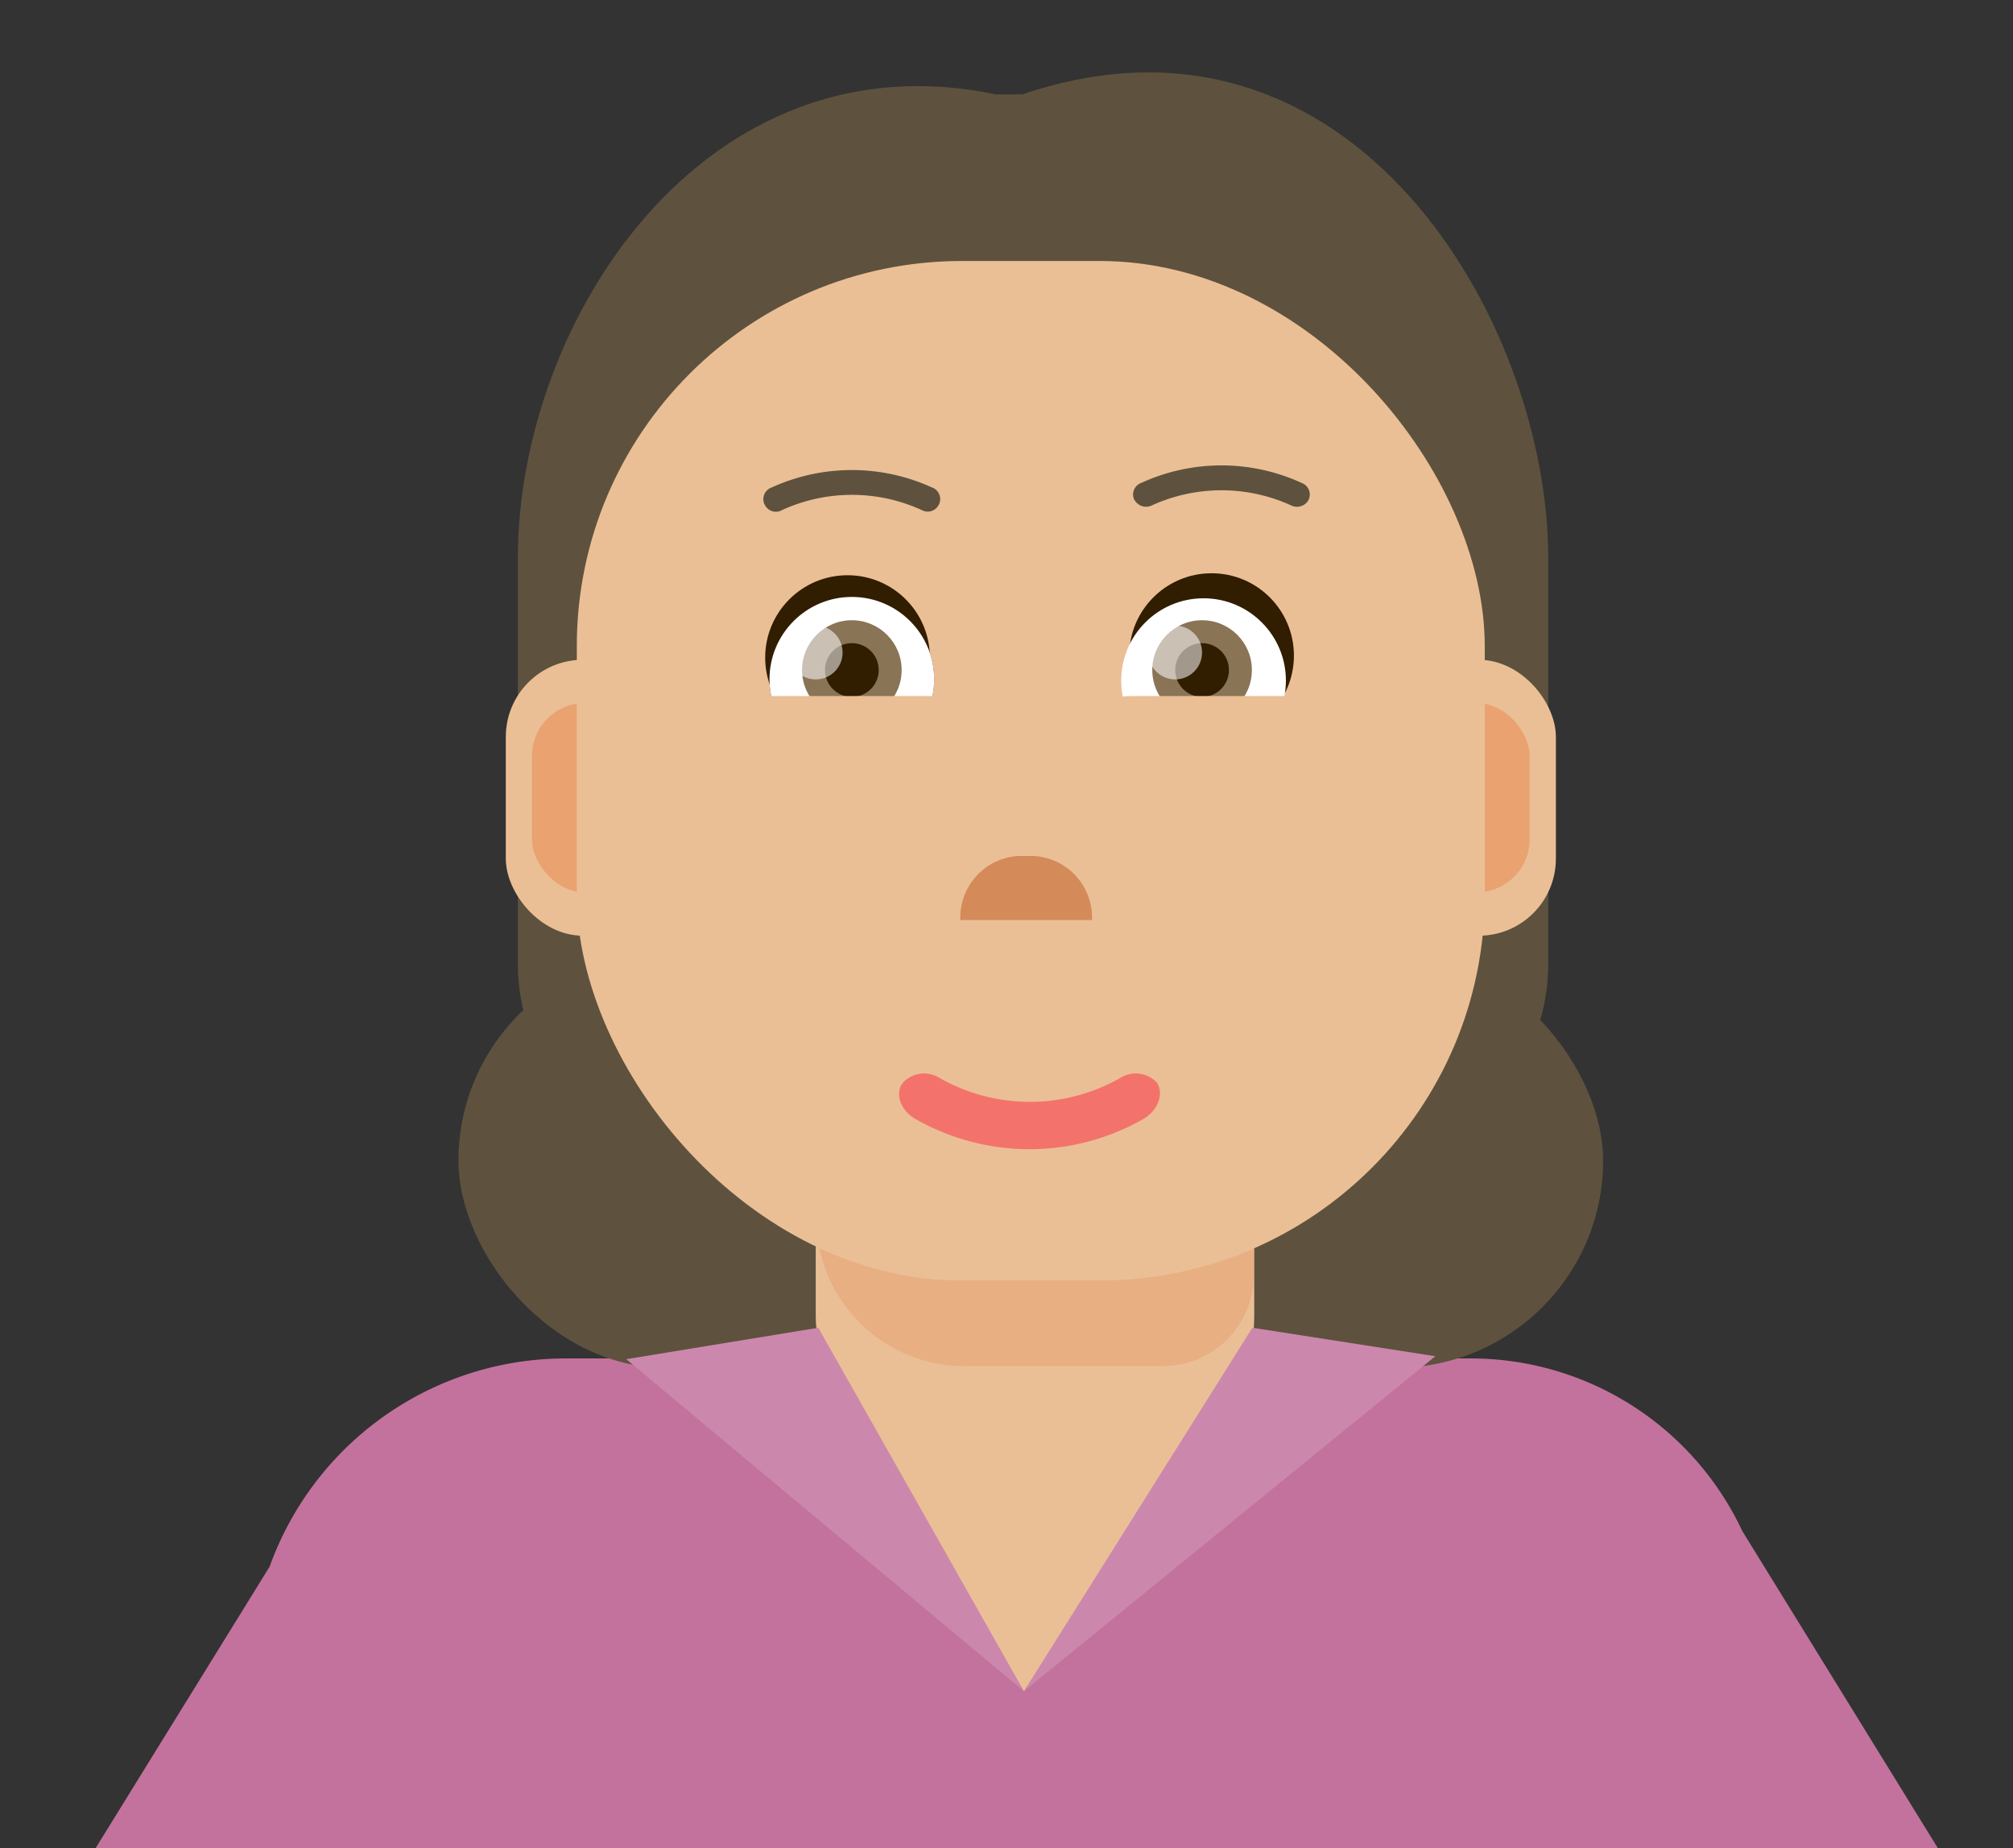 <svg xmlns="http://www.w3.org/2000/svg" viewBox="0 0 163.29 149.92"><rect x="0" y="0" width="163.29" height="149.92" fill="#333333" stroke="none"/><defs><style>.cls-1{fill:#c3729d;}.cls-2{fill:#5e523e;}.cls-3{fill:#ebbf95;}.cls-4{fill:#e8af83;}.cls-5{fill:none;}.cls-6{fill:#cc88ac;}.cls-7{fill:#eaa271;}.cls-8{fill:#311d00;}.cls-9{fill:#fff;}.cls-10{fill:#8a7456;}.cls-11{opacity:0.55;}.cls-12{fill:#d48b59;}.cls-13{fill:#f3736c;}</style></defs><g id="Layer_2" data-name="Layer 2"><g id="Layer_1-2" data-name="Layer 1"><path class="cls-1" d="M157.2,149.92l-15.87-25.73a24.32,24.32,0,0,0-22-14H105.53a24.09,24.09,0,0,0-7.44,1.17h-27a25.25,25.25,0,0,0-7.62-1.17H45.87a25.53,25.53,0,0,0-24,16.89L7.75,149.92Z"/><rect class="cls-2" x="37.19" y="77.34" width="92.85" height="33.61" rx="16.81"/><path class="cls-2" d="M105.71,96.07H61.89c-11,0-19.88-8-19.88-17.89V45.27C42,26,57.19,2.7,80.79,7.66h2.14C109.59-1.4,125.59,26,125.59,45.27V78.18C125.59,88.06,116.69,96.07,105.71,96.07Z"/><rect class="cls-3" x="66.17" y="85.4" width="35.57" height="35.57" rx="14.24"/><polygon class="cls-3" points="100.33 112.55 83.06 137.18 66.85 111.48 100.33 112.55"/><path class="cls-4" d="M78.22,85.4H89.7a12,12,0,0,1,12,12v6.06a7.35,7.35,0,0,1-7.35,7.35H78.22a12,12,0,0,1-12-12V97.44A12,12,0,0,1,78.22,85.4Z"/><polyline class="cls-5" points="78.17 50.04 83.24 51.6 77.61 67.05"/><polygon class="cls-6" points="66.38 107.7 50.8 110.25 83.06 137.18 66.38 107.7"/><polygon class="cls-6" points="101.59 107.7 116.43 110.01 83.06 137.18 101.59 107.7"/><rect class="cls-3" x="112.68" y="53.52" width="13.53" height="22.38" rx="6.25"/><rect class="cls-3" x="41.03" y="53.52" width="13.53" height="22.38" rx="6.25"/><rect class="cls-7" x="114.8" y="57.03" width="9.28" height="15.35" rx="4.29"/><rect class="cls-7" x="43.15" y="57.03" width="9.28" height="15.35" rx="4.29"/><rect class="cls-3" x="46.79" y="21.17" width="73.65" height="82.7" rx="31.24"/><circle class="cls-8" cx="98.28" cy="53.18" r="6.68"/><circle class="cls-8" cx="68.75" cy="53.34" r="6.68"/><circle class="cls-8" cx="69.1" cy="55.1" r="6.68"/><circle class="cls-9" cx="97.63" cy="55.21" r="6.68"/><circle class="cls-10" cx="97.51" cy="54.35" r="4.04"/><circle class="cls-8" cx="97.51" cy="54.35" r="2.18"/><circle class="cls-9" cx="69.1" cy="55.1" r="6.68"/><circle class="cls-10" cx="69.1" cy="54.35" r="4.04"/><circle class="cls-8" cx="69.1" cy="54.35" r="2.18"/><g class="cls-11"><circle class="cls-9" cx="66.17" cy="52.93" r="2.18"/></g><g class="cls-11"><circle class="cls-9" cx="95.33" cy="52.93" r="2.18"/></g><rect class="cls-3" x="84.65" y="56.46" width="28.8" height="14.48" rx="7.24"/><rect class="cls-3" x="55.55" y="56.46" width="28.8" height="14.48" rx="7.24"/><path class="cls-12" d="M88.58,74.63a5,5,0,0,0-4.77-5.2H82.67a5,5,0,0,0-4.77,5.2Z"/><path class="cls-13" d="M92.73,90.78a18.68,18.68,0,0,1-18.45,0c-1.3-.73-1.72-2.18-1-3h0a2.35,2.35,0,0,1,2.94-.34,14.83,14.83,0,0,0,14.65,0,2.35,2.35,0,0,1,2.94.34h0C94.44,88.6,94,90.05,92.73,90.78Z"/><rect class="cls-5" width="163.29" height="149.81"/><path class="cls-2" d="M104.74,41a13.61,13.61,0,0,0-11.31,0,1.07,1.07,0,0,1-1.36-.38L92,40.52a1,1,0,0,1,.58-1.35,15.59,15.59,0,0,1,13,0,1,1,0,0,1,.58,1.35l-.06.11A1.07,1.07,0,0,1,104.74,41Z"/><path class="cls-2" d="M63.45,41.37a13.61,13.61,0,0,1,11.31,0A1,1,0,0,0,76.12,41l.06-.11a1,1,0,0,0-.58-1.35,15.66,15.66,0,0,0-13,0A1,1,0,0,0,62,40.88l.06.11A1,1,0,0,0,63.45,41.37Z"/></g></g></svg>